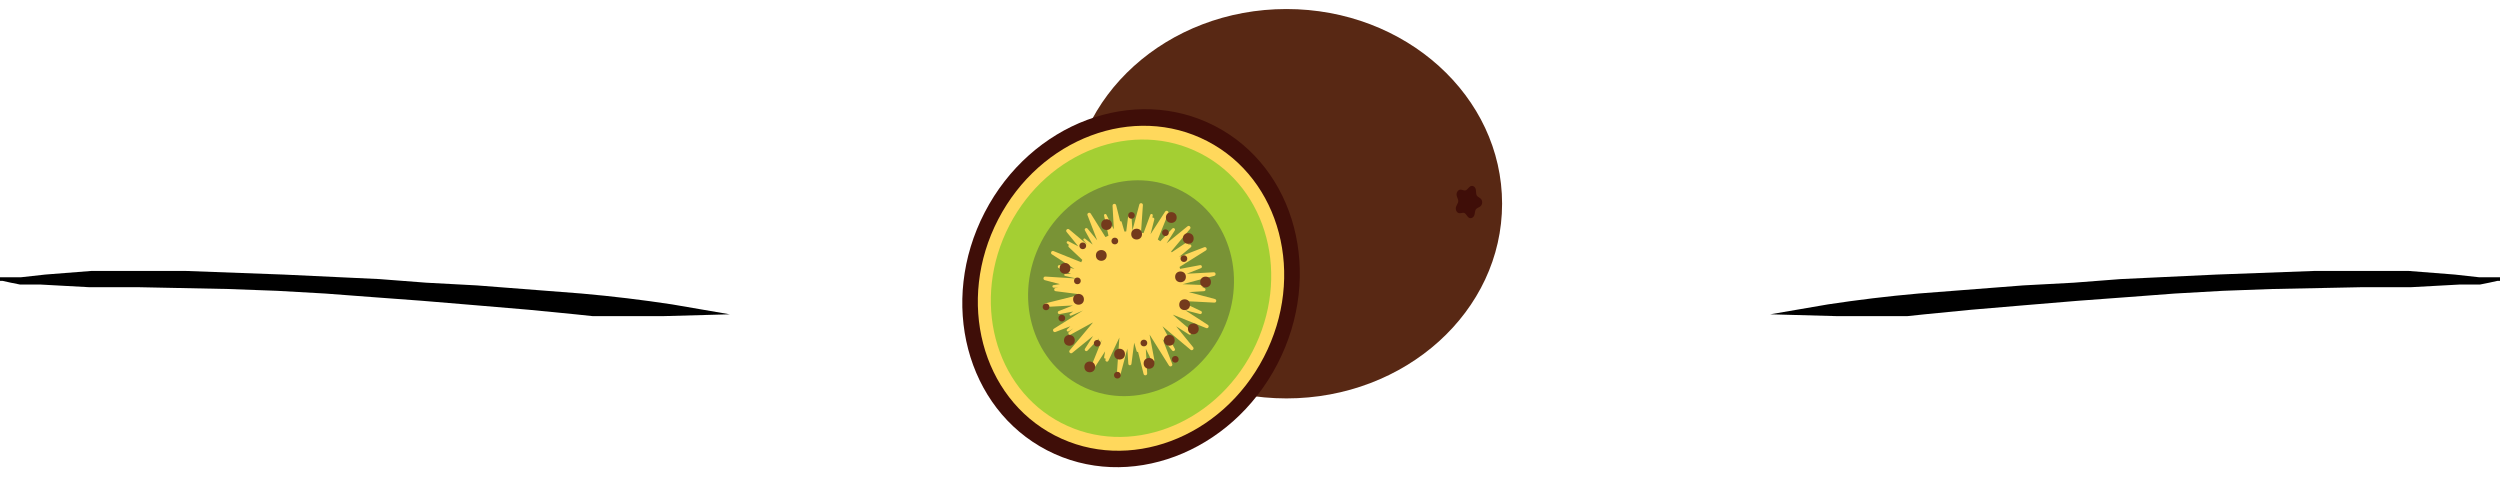 <?xml version="1.0" encoding="UTF-8"?> <!-- Generator: Adobe Illustrator 17.0.0, SVG Export Plug-In . SVG Version: 6.00 Build 0) --> <svg xmlns="http://www.w3.org/2000/svg" xmlns:xlink="http://www.w3.org/1999/xlink" version="1.1" id="Capa_1" x="0px" y="0px" width="276.8px" height="54.933px" viewBox="319 2 276.8 54.933" xml:space="preserve"> <g transform="translate(-707 -1377)"> <path d="M1302.8,1409.7h-2.3l-2.7-0.3l-5.1-0.4h-10.5l-10.8,0.4l-10.6,0.5l-5.2,0.4l-5.6,0.3l-11.6,0.9c-3.4,0.3-6.7,0.7-10,1.2 l-6.4,1.1l0,0l7.3,0.2h7.9l1.9-0.2l5.1-0.5l5.9-0.5l6-0.5l5.4-0.4l5.3-0.4l5.3-0.3l5.4-0.2l9.9-0.2h5.5l5.5-0.3h2.2l1-0.2l0.9-0.2 h0.3V1409.7z"></path> <path d="M1026,1409.7h2.3l2.7-0.3l5.1-0.4h10.5l10.8,0.4l10.6,0.5l5.2,0.4l5.6,0.3l11.6,0.9c3.4,0.3,6.7,0.7,10,1.2l6.4,1.1l0,0 l-7.3,0.2h-7.9l-1.9-0.2l-5.1-0.5l-5.9-0.5l-6-0.5l-5.4-0.4l-5.3-0.4l-5.3-0.3l-5.4-0.2l-9.9-0.2h-5.5l-5.5-0.3h-2.2l-1-0.2 l-0.9-0.2h-0.3V1409.7z"></path> </g> <g> <ellipse fill="#582814" cx="461.434" cy="24.556" rx="23.878" ry="21.556"></ellipse> <g> <ellipse transform="matrix(0.888 0.46 -0.46 0.888 65.541 -200.624)" fill="#3F0E08" cx="444.098" cy="34.063" rx="18.248" ry="20.213"></ellipse> <ellipse transform="matrix(0.888 0.46 -0.46 0.888 65.536 -200.615)" fill="#FFD85C" cx="444.097" cy="34.062" rx="16.564" ry="18.348"></ellipse> <ellipse transform="matrix(0.888 0.46 -0.46 0.888 65.538 -200.619)" fill="#A4CF33" cx="444.097" cy="34.063" rx="15.16" ry="16.792"></ellipse> <ellipse transform="matrix(0.888 0.46 -0.46 0.888 65.539 -200.62)" fill="#799336" cx="444.097" cy="34.062" rx="11.19" ry="12.142"></ellipse> <path fill="#FFD85C" d="M452.73,37.967l-2.503-1.617l1.626,0.418c0.207,0.053,0.312-0.238,0.12-0.329l-2.348-1.111 c0.01-0.028,3.822,0.178,3.822,0.178c0.246,0.018,0.304-0.334,0.067-0.397l-2.879-0.765l1.675-0.105 c0.213-0.013,0.223-0.322,0.012-0.35l-0.227-0.029c0.383-0.058,0.303-0.294,0.123-0.302l-2.288-0.091 c0-0.015,3.506-0.921,3.506-0.921c0.24-0.059,0.187-0.412-0.059-0.399l-2.975,0.162l1.561-0.617 c0.199-0.078,0.113-0.374-0.096-0.336l-2.207,0.415c-0.023-0.071-0.036-0.145-0.06-0.216l2.91-1.821 c0.21-0.131,0.05-0.449-0.179-0.361l-2.779,1.074l1.294-1.07c0.165-0.136-0.009-0.391-0.195-0.289l-0.164,0.089l0.243-0.24 c0.123-0.121-0.034-0.312-0.178-0.217l-1.819,1.214c-0.022-0.029-0.043-0.059-0.065-0.087l2.094-2.501 c0.159-0.188-0.091-0.442-0.281-0.288l-2.312,1.881l0.9-1.419c0.114-0.178-0.13-0.368-0.275-0.213l-1.324,1.404 c-0.091-0.065-0.181-0.133-0.278-0.193l1.169-2.903c0.092-0.226-0.224-0.391-0.357-0.185l-1.617,2.501l0.417-1.626 c0.038-0.145-0.096-0.234-0.21-0.21l0.039-0.239c0.029-0.169-0.212-0.232-0.272-0.072l-0.75,2.032 c-0.092-0.026-0.186-0.044-0.279-0.065l0.21-3.04c0.016-0.244-0.334-0.302-0.396-0.065l-0.766,2.88l-0.105-1.677 c-0.014-0.212-0.322-0.222-0.349-0.011l-0.23,1.785c-0.065,0.003-0.13,0.009-0.195,0.015l-0.31-1.063 c-0.024-0.083-0.103-0.099-0.165-0.073l-0.445-1.779c-0.06-0.238-0.411-0.184-0.397,0.061l0.143,2.622l-0.821-1.634 c-0.077-0.152-0.309-0.063-0.262,0.101l0.488,2.219c-0.114,0.048-0.227,0.097-0.337,0.154l-1.625-2.596 c-0.13-0.208-0.448-0.047-0.359,0.18l1.073,2.779l-1.07-1.294c-0.136-0.164-0.39,0.011-0.289,0.197l0.857,1.567l-0.838-0.649 c-0.117-0.092-0.266,0.065-0.167,0.178l0.426,0.486l-2.022-1.694c-0.188-0.157-0.441,0.094-0.286,0.283l1.298,1.596l-1.084-0.561 c-0.151-0.079-0.286,0.131-0.151,0.236l0.201,0.159c-0.074,0.062-0.106,0.173-0.016,0.257l1.491,1.406 c-0.002,0.001-0.002,0.003-0.003,0.004c-0.043,0.085-0.077,0.171-0.117,0.257l-3.062-1.235c-0.229-0.091-0.392,0.224-0.186,0.357 l2.503,1.618l-1.627-0.418c-0.206-0.054-0.311,0.238-0.119,0.328l1.353,0.64l-0.618-0.018c-0.148-0.005-0.176,0.208-0.03,0.242 l1.284,0.289c-0.001,0.007-3.464-0.218-3.464-0.218c-0.244-0.018-0.302,0.334-0.065,0.397l1.666,0.442l-0.704,0.108 c-0.17,0.025-0.155,0.273,0.016,0.279l0.526,0.022l-0.302,0.02c-0.212,0.013-0.222,0.322-0.011,0.349l2.402,0.309 c0.009,0.05,0.01,0.101,0.021,0.151l-3.537,0.885c-0.237,0.059-0.184,0.411,0.06,0.398l2.973-0.162l-1.56,0.617 c-0.198,0.078-0.112,0.376,0.098,0.336l1.496-0.282l-0.355,0.242c-0.124,0.083-0.019,0.273,0.117,0.214l1.317-0.567l-3.219,2.015 c-0.209,0.129-0.048,0.448,0.18,0.36l1.636-0.632l-0.352,0.348c-0.123,0.12,0.034,0.311,0.178,0.217l0.519-0.346l-0.495,0.409 c-0.165,0.135,0.01,0.391,0.195,0.29l2.422-1.324c0.007,0.006,0.013,0.013,0.019,0.019l-2.551,3.047 c-0.158,0.187,0.092,0.44,0.282,0.286l2.311-1.879l-0.9,1.417c-0.114,0.181,0.13,0.369,0.276,0.215l1.272-1.35l-0.193,0.536 c-0.051,0.14,0.145,0.232,0.22,0.104l0.31-0.52l-1.177,2.921c-0.092,0.226,0.224,0.391,0.356,0.184l1.161-1.794l-0.107,0.648 c-0.019,0.116,0.088,0.177,0.177,0.154l-0.03,0.115c-0.054,0.208,0.238,0.312,0.328,0.12l1.214-2.564l-0.279,4.039 c-0.018,0.244,0.334,0.302,0.396,0.066l0.765-2.879l0.105,1.675c0.013,0.213,0.323,0.222,0.349,0.012l0.302-2.346l0.273,0.943 c0.023,0.081,0.097,0.098,0.158,0.077l0.61,2.439c0.059,0.239,0.411,0.185,0.398-0.06l-0.148-2.719l0.411,0.819l0.192,0.487 c0.078,0.198,0.375,0.112,0.336-0.098l-0.525-2.786l2.147,3.431c0.129,0.208,0.448,0.048,0.36-0.18l-1.074-2.78l1.07,1.293 c0.135,0.166,0.391-0.009,0.29-0.194l-1.361-2.488l3.103,2.598c0.187,0.159,0.441-0.092,0.286-0.282l-1.88-2.312l1.417,0.9 c0.18,0.116,0.369-0.13,0.215-0.275l-0.113-0.107c0.045-0.056,0.054-0.14-0.019-0.198c0,0-1.879-1.565-1.848-1.608l3.671,1.48 C452.772,38.417,452.936,38.1,452.73,37.967z"></path> <circle fill="#743A1C" cx="444.846" cy="27.921" r="0.597"></circle> <circle fill="#743A1C" cx="448.686" cy="26.084" r="0.596"></circle> <circle fill="#743A1C" cx="450.565" cy="28.403" r="0.597"></circle> <circle fill="#743A1C" cx="441.519" cy="26.867" r="0.596"></circle> <circle fill="#743A1C" cx="440.935" cy="30.28" r="0.597"></circle> <circle fill="#743A1C" cx="436.918" cy="31.715" r="0.597"></circle> <circle fill="#743A1C" cx="438.415" cy="35.14" r="0.597"></circle> <circle fill="#743A1C" cx="437.402" cy="39.685" r="0.597"></circle> <circle fill="#743A1C" cx="439.657" cy="42.625" r="0.596"></circle> <circle fill="#743A1C" cx="442.957" cy="41.211" r="0.597"></circle> <circle fill="#743A1C" cx="446.222" cy="42.233" r="0.596"></circle> <circle fill="#743A1C" cx="448.463" cy="39.679" r="0.597"></circle> <circle fill="#743A1C" cx="451.128" cy="38.412" r="0.597"></circle> <circle fill="#743A1C" cx="450.162" cy="35.737" r="0.597"></circle> <circle fill="#743A1C" cx="449.706" cy="32.653" r="0.596"></circle> <circle fill="#743A1C" cx="452.482" cy="33.225" r="0.596"></circle> <circle fill="#743A1C" cx="442.433" cy="28.686" r="0.37"></circle> <circle fill="#743A1C" cx="444.273" cy="25.849" r="0.37"></circle> <circle fill="#743A1C" cx="448.036" cy="27.763" r="0.37"></circle> <circle fill="#743A1C" cx="450.081" cy="30.635" r="0.37"></circle> <circle fill="#743A1C" cx="438.885" cy="29.217" r="0.37"></circle> <circle fill="#743A1C" cx="438.288" cy="33.098" r="0.37"></circle> <circle fill="#743A1C" cx="434.818" cy="35.979" r="0.37"></circle> <circle fill="#743A1C" cx="436.565" cy="37.225" r="0.37"></circle> <circle fill="#743A1C" cx="440.483" cy="40.007" r="0.369"></circle> <circle fill="#743A1C" cx="442.717" cy="43.539" r="0.37"></circle> <circle fill="#743A1C" cx="445.651" cy="39.98" r="0.37"></circle> <circle fill="#743A1C" cx="449.125" cy="41.783" r="0.37"></circle> </g> <g> <path fill="#3F0E08" d="M482.834,24.897c-0.501,0.26-0.466,0.26-0.568,0.83c-0.076,0.431-0.531,0.58-0.769,0.252 c-0.354-0.488-0.348-0.445-0.824-0.373c-0.365,0.055-0.615-0.415-0.424-0.795c0.282-0.558,0.256-0.533,0.058-1.062 c-0.15-0.398,0.151-0.837,0.508-0.743c0.465,0.123,0.454,0.165,0.859-0.282c0.273-0.301,0.708-0.102,0.738,0.335 c0.044,0.651,0.061,0.611,0.473,0.886C483.204,24.16,483.173,24.721,482.834,24.897L482.834,24.897z"></path> </g> </g> </svg> 